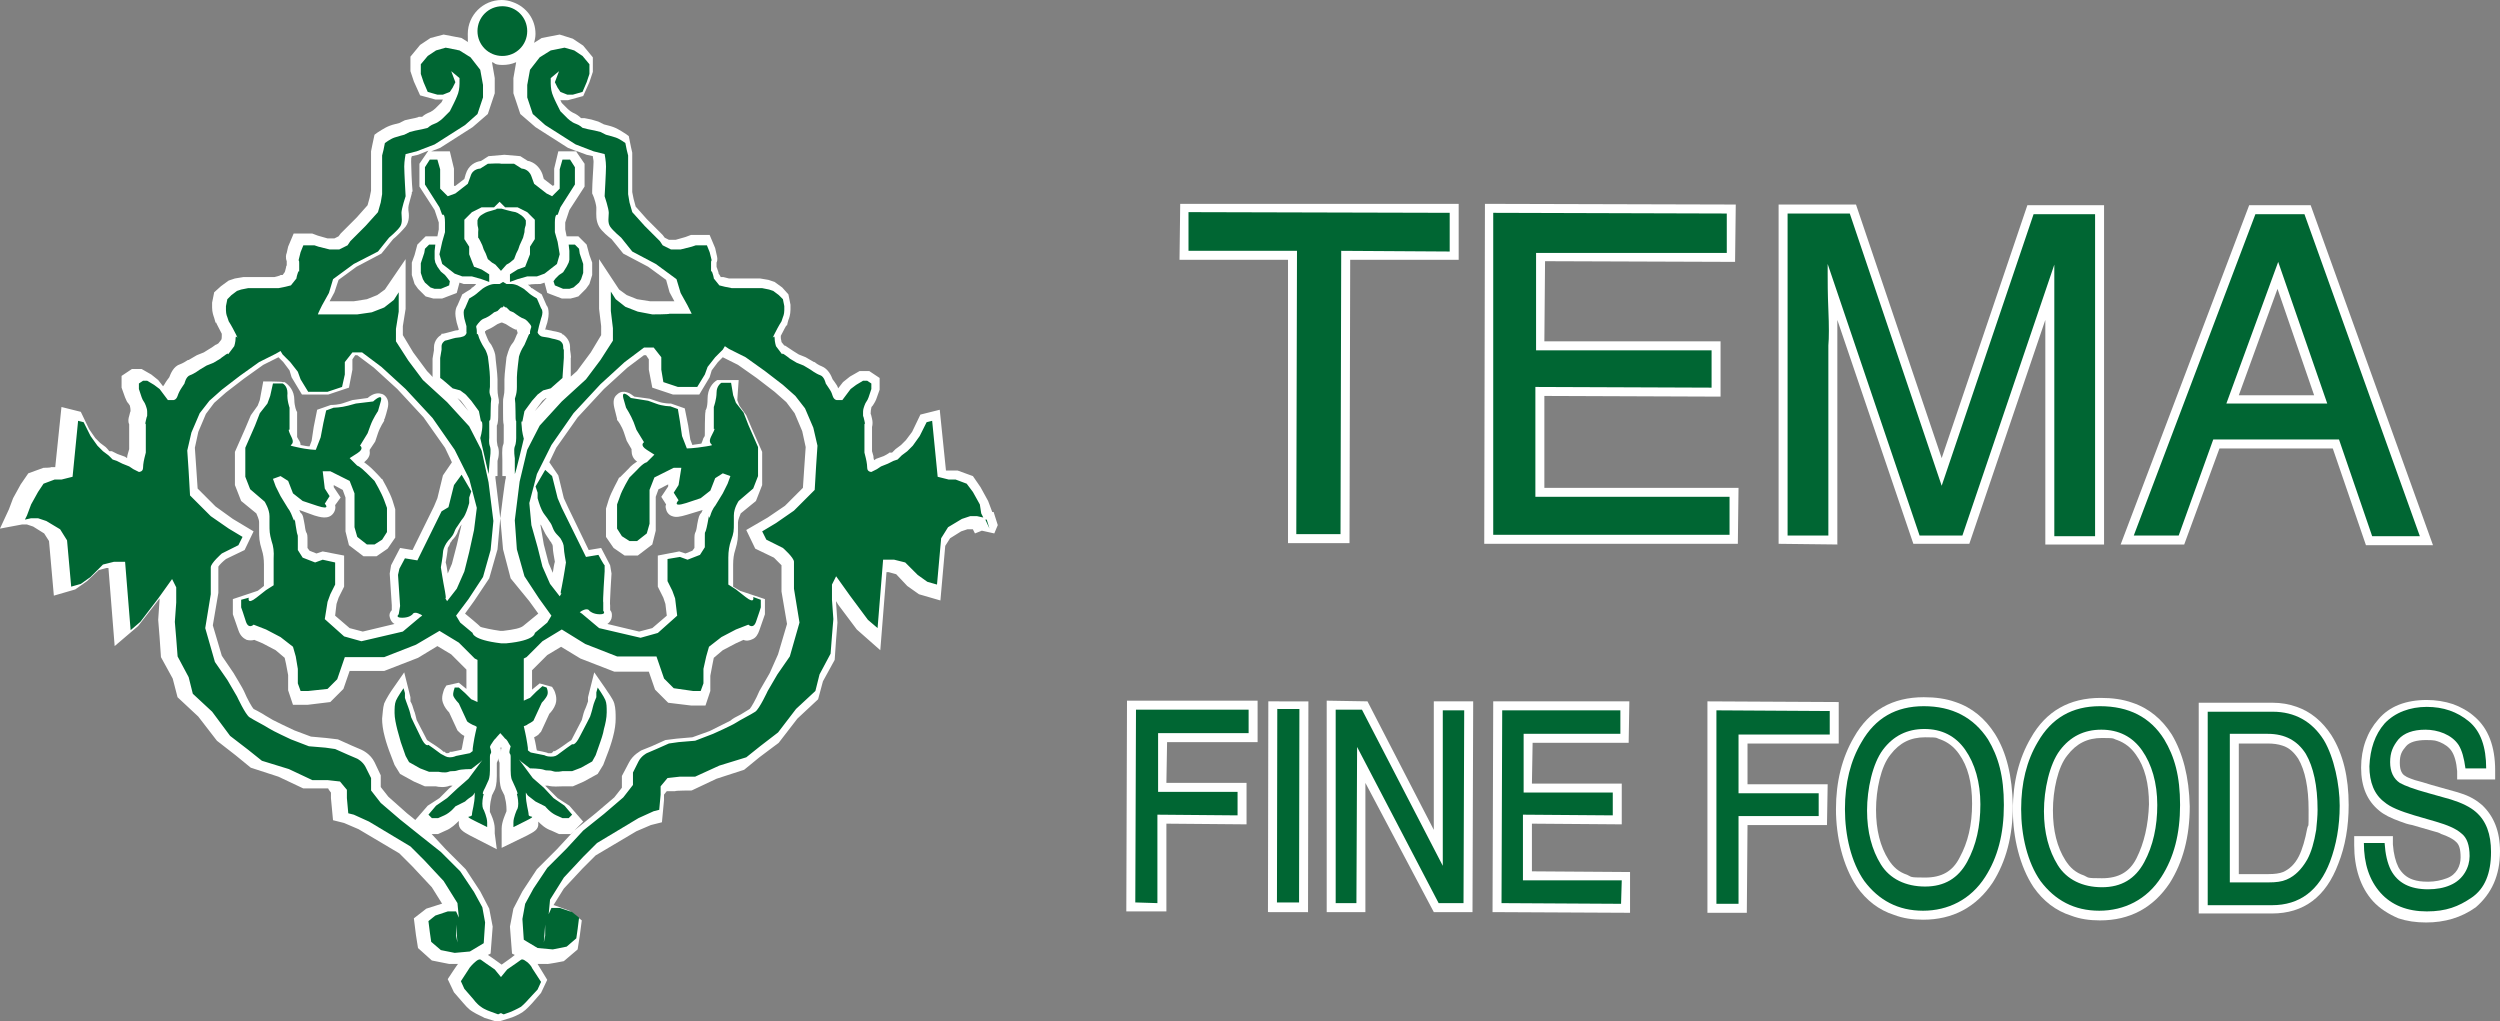 <?xml version="1.0" encoding="UTF-8"?> <svg xmlns="http://www.w3.org/2000/svg" id="Laag_1" version="1.1" viewBox="0 0 361.8 147.8"><rect x="0" y="0" width="361.8" height="147.8" fill="#808080" stroke="none"/><!-- Generator: Adobe Illustrator 29.1.0, SVG Export Plug-In . SVG Version: 2.1.0 Build 142) --><defs><style> .st0 { fill: #063; } .st1 { fill: #fff; } </style></defs><g><polygon class="st1" points="221.7 126.1 221.7 119.2 234.7 119.3 234.7 113.4 221.7 113.4 221.8 107.5 235.7 107.5 235.8 101.5 216.1 101.5 216 132 235.9 132.1 235.9 126.2 221.7 126.1"></polygon><polygon class="st1" points="264.5 113.5 252.9 113.5 252.9 107.6 266.1 107.6 266.1 101.6 247.1 101.5 247.1 132.1 252.8 132.1 252.9 119.4 264.4 119.4 264.5 113.5"></polygon><path class="st1" d="M288.7,106.2c-1.4-2.2-3.3-3.8-5.7-4.6-1.4-.5-2.9-.7-4.6-.7-4.5,0-7.9,1.9-10.1,5.8-1.7,2.9-2.6,6.4-2.6,10.4s1,8.2,3,11.2c1.4,2,3.2,3.4,5.4,4.1h0c1.3.5,2.7.7,4.2.7,4.3,0,7.7-1.8,10.1-5.4,1.9-3,2.9-6.7,2.9-11.1-.1-4.3-.9-7.7-2.6-10.4ZM283.6,124.1c-1,2-2.6,2.9-5,2.9s-1.9-.1-2.6-.4c-1.2-.4-2-1.1-2.7-2.2-1.2-1.9-1.8-4.3-1.8-7.2s.7-6.3,2.1-8c1.3-1.7,2.9-2.5,5-2.5s1.5.1,2.2.3c1.1.4,2,1.1,2.7,2.1,1.3,1.8,1.9,4.2,1.9,7.2,0,3.1-.6,5.6-1.8,7.8Z"></path><path class="st1" d="M314.3,106.3c-1.4-2.2-3.3-3.8-5.7-4.6-1.4-.5-2.9-.7-4.6-.7-4.5,0-7.9,1.9-10.1,5.8-1.7,2.9-2.6,6.4-2.6,10.4s1,8.2,3,11.2c1.4,2,3.2,3.4,5.4,4.1,1.3.5,2.7.7,4.2.7,4.3,0,7.7-1.8,10.1-5.4,1.9-3,2.9-6.7,2.9-11.1-.1-4.3-1-7.7-2.6-10.4ZM309.2,124.2c-1,2-2.6,2.9-5,2.9s-1.9-.1-2.6-.4c-1.2-.4-2-1.1-2.7-2.2-1.2-1.9-1.8-4.3-1.8-7.2s.7-6.3,2.1-8c1.3-1.7,2.9-2.5,5-2.5s1.5.1,2.2.3c1.1.4,2,1.1,2.7,2.1,1.3,1.8,1.9,4.2,1.9,7.2-.1,3-.7,5.6-1.8,7.8Z"></path><path class="st1" d="M337.4,106.4c-1.3-2-3-3.4-5-4.1-1.1-.4-2.3-.6-3.5-.6h-10.7v30.5c0,0,10.6,0,10.6,0,4.6,0,7.8-2.4,9.6-7.2,1-2.5,1.5-5.4,1.5-8.5,0-4-.8-7.4-2.5-10.1ZM332.7,123.9c-.6,1.2-1.4,1.9-2.3,2.3-.5.2-1.2.3-2.1.3h-4.3v-18.9h4.2c.8,0,1.5.1,2.1.3,1,.3,1.7,1,2.3,1.9,1,1.7,1.5,4.2,1.5,7.4s0,1.8-.2,2.7c-.3,1.6-.7,3-1.2,4Z"></path><path class="st1" d="M361.8,123.2c0-2.9-.9-5.1-2.6-6.7-.8-.7-1.8-1.3-3.1-1.7-.3-.1-.6-.2-1-.3l-3.2-.9c-.9-.3-1.7-.5-2.4-.7-.9-.3-1.3-.5-1.4-.6-.4-.2-.8-.7-.8-1.9s.3-1.7.9-2.4c.5-.6,1.5-.9,2.9-.9s1.4.1,2,.3c.7.3,1.3.7,1.7,1.3.4.6.7,1.6.8,2.9v1.2h5.5v-1.3c0-3.5-1-6.1-3-7.8-.9-.8-2-1.4-3.1-1.8-1.2-.4-2.5-.6-3.8-.6-3,0-5.4.9-7,2.8-1.6,1.8-2.5,4.2-2.5,7s.9,4.8,2.6,6.2c.7.6,1.7,1.1,3.1,1.6.5.2,1.1.4,1.7.5l3.1.9c.4.1.8.2,1.1.4.9.3,1.7.7,2.1,1.1.5.4.7,1.1.7,2.3s-.6,2.5-2,3c-.8.3-1.7.5-2.7.5s-1.6-.1-2.2-.3c-.9-.3-1.6-.9-2.1-1.8-.4-.8-.7-1.9-.8-3.3v-1.2h-5.6v1.3c0,3.3.9,6.1,2.7,8.1,1,1.1,2.3,1.9,3.7,2.5,1.2.4,2.5.6,4,.6,2.7,0,5.1-.7,7.2-2.2,2.3-2,3.5-4.6,3.5-8.1Z"></path><path class="st1" d="M144.4,76l-.6-1.9h-.2l-.6-1.6-1.1-2-1.1-1.6-2.2-.8h-1.7c0-.1-.9-8.8-.9-8.8l-2.8.7-1.2,2.5-.9,1.2-.7.7-.8.6-.5.5h-.4c0,.1-.8.5-.8.5l-1.1.4-.3.2c-.1-.3-.1-.5-.1-.6l-.2-.7v-3.5c.1-.4.1-.8,0-1.2-.1-.3-.1-.6-.2-.7h0q0-.5.1-.9c0-.1.1-.2.2-.3.1-.2.3-.4.5-.9l.5-1.4v-1.7l-1.5-1h-1.4l-1.4.8-1,.8-.7.9c-.1-.3-.2-.5-.5-.9l-.3-.4c-.2-.5-.6-1.5-1.6-1.9h0c-.3-.1-.8-.4-1-.6h-.1l-1.2-.7-1-.4-.8-.5c-.2-.1-.4-.3-.9-.6-.1-.1-.3-.2-.4-.2l-.4-.5c0-.2-.1-.4-.1-.6v-.3c.5-1,.8-1.5.8-1.5h.1c0-.1.2-.8.2-.8.1-.2.3-.8.3-1.5v-.7l-.3-1.5-.9-1-1.1-.8-.9-.3-1.2-.2h-4.5l-.8-.2h-.4c0-.1-.3-.5-.3-.5,0-.2-.1-.4-.2-.7,0-.1-.1-.2-.1-.3v-.6c.2-.4.1-.8,0-1.2l-.2-.9-.8-1.9h-2.7l-.8.3-1.4.4h-1l-.6-.3-.3-.4-2.3-2.3-1.6-1.8-.3-1.1-.2-1v-5.7l-.2-.9-.3-1.5-.4-.3c-.2-.1-1-.7-1.8-1h0c-.5-.2-1.1-.3-1.4-.4l-.8-.4-1-.3-1-.2h-.5c-.3-.3-.7-.6-1.2-.8h0c-.2-.1-.5-.3-.7-.5l-.9-.9-.2-.4h1.1l2.2-.6.9-2,.5-1.5v-2.1l-1.4-1.7-1.5-1-1.9-.6-2.6.5-1.1.7c.1-.4.2-.8.2-1.3,0-2.1-1.3-3.9-3.3-4.6-.5-.2-1.1-.3-1.6-.3-2.7,0-4.9,2.2-4.9,4.9s.1.9.2,1.3l-1.1-.7-2.6-.5-1.9.5-1.5,1-1.4,1.7v2.1l.5,1.5.9,2,2.2.6h1.1l-.2.4-.9.9c-.2.2-.5.4-.7.5-.5.2-.9.4-1.2.7h-.5c0,.1-1.1.3-1.1.3l-.9.2-.8.4c-.3.1-.9.2-1.4.4-.8.3-1.6.9-1.8,1l-.4.3-.3,1.4-.2,1v5.7l-.2,1-.3,1.1-1.6,1.8-2.3,2.3-.3.4-.6.3h-1l-1.4-.4-.8-.3h-2.7l-.8,1.9-.2.9c-.1.2-.2.7,0,1.2v.6c-.1.1-.1.3-.1.3-.1.3-.1.5-.2.7l-.3.4h-.3c0,.1-.9.3-.9.3h-4.5l-1.2.2-.9.3-1.1.8-1,.9-.3,1.5v.7c0,.7.2,1.2.3,1.5l.2.7h.1c0,.1.3.6.8,1.6v.3c0,.2,0,.5-.1.6l-.4.5c-.2.1-.3.2-.4.2-.4.3-.7.5-.9.6l-.8.5-1,.4-1.2.7h-.1c-.3.2-.8.5-1.1.6-1,.3-1.4,1.4-1.6,1.9l-.3.4c-.3.4-.4.7-.6.9l-.7-.9-1-.8-1.4-.8h-1.4l-1.5,1v1.7l.5,1.4c.2.5.3.7.5.9.1.1.1.2.2.3q.1.4.1.8h0c-.1.2-.1.4-.2.7-.1.3-.2.8,0,1.2v3.6l-.2.7s-.1.3-.1.6l-.3-.2-1.1-.4-.8-.4h-.4c0-.1-.5-.6-.5-.6l-.8-.6-.7-.7-.9-1.3-1.2-2.5-2.8-.7-.9,8.7h-.6c0,.1-1.1.1-1.1.1l-2.2.8-1.1,1.6-1.1,2-.6,1.6-1.3,2.8,3.2-.6h.7l.9.3,1.6,1,.7,1.1.7,7.9,3.1-.9,1.7-1.2,1.7-1.6,1.1-.3h.3l.9,11.3,3.4-2.9,2.8-3.6.3-.4v.2l-.2,2.9.2,2.5.2,2.9,1.7,3.1.7,2.7,3,2.8,2.7,3.5,2.7,2.1,2.2,1.8,4,1.3,3.6,1.7h3.6c0,.1.4.6.4.6v.8l.3,3.2,1.6.4,2.1.9,5.9,3.5,1.9,1.9,2.8,3,1.5,2.4h-.1l-2.2.7-1.8,1.4.3,2.4.3,1.9,2,1.8,2.5.5h1.3c0-.1-1.5,2.2-1.5,2.2l.9,1.9,1.3,1.5c.2.2.7.9,1.4,1.3.6.4,1.6.8,1.7.9h0l1.6.5h.3c0-.1.3,0,.3,0l1.6-.5c.1,0,1.1-.4,1.7-.8s1.2-1.1,1.4-1.3l1.3-1.5.9-1.9-1.4-2.3h1.3c0,.1,2.5-.4,2.5-.4l2-1.7.3-1.9.3-2.3-1.8-1.4-2.2-.8h-.1l1.5-2.4,2.7-2.9,1.9-1.9,5.9-3.5,2.1-.9,1.6-.4.3-3.2v-.8l.4-.5h1.2c0-.1,2.4-.1,2.4-.1l3.6-1.7,4-1.3,2.2-1.8,2.8-2.1,2.7-3.5,3-2.8.7-2.6,1.7-3.1.2-2.9.2-2.5-.2-2.9v-.2l.3.5,2.7,3.6,3.4,3,.9-11.3h.3l1.1.3,1.6,1.7,1.7,1.2,3.1.9.7-7.9.7-1.1,1.6-1,.9-.3h.8l.3.6,1-.4,1.8.4.5-1.2ZM84.9,22.4l.9.2c0,.3.1.5.1.8,0,.6-.2,3.2-.2,4.2v.4c.4.8.6,1.8.6,2v.4c0,.6-.1,1.5.4,2.4.4.7,1.4,1.5,1.8,1.8l1.7,2.1,3.6,1.9,2.6,1.9.5,1.8.7,1.3h-3.5l-1.9-.3-1.5-.6-1.1-.8-2.9-4.4v7.2l.3,2.5v1.3l-1.5,2.5-2,2.7-.9.8v-2.7c.1,0-.1-1.2-.1-1.2v-.4c0-1.1-.9-1.7-1-1.8h-.1c0-.1-.2-.2-.2-.2,0,0-.5-.2-1.2-.3-.3-.1-.6-.1-.9-.2h-.2c0-.1.3-1,.3-1,0-.1.2-.7.2-1.3s-.1-1-.3-1.2l-.7-1.6-.8-.5c-.3-.2-.6-.4-.6-.4h-.1c0-.1-.5-.5-.5-.5h.3c0-.1,1.5-.1,1.5-.1l.6-.2.4,1.5,2.1.8h1.3l1.1-.3,1.1-1.1.5-.7.4-1.3v-1.8l-.4-1.1-.4-1.5-1.2-1.2h-1.7l-.2-1v-1l.6-1.8,2.2-3.4v-3.3l-1.3-1.9,1.6.6ZM76.6,87l1.3,1.8h0l-2.2,1.8h0c-.4.3-1.2.5-2.9.7h-.4c-1.4-.2-2.2-.4-2.6-.5-.1,0-.2-.1-.3-.1h0c0-.1-2.2-1.9-2.2-1.9h0l1.3-1.8,2.2-3.3,1.2-4.2.4-4.5-.7-5.8v-.3c-.1,0,.3,0,.3,0v-2.2c.2-.6.3-1.6,0-2.2,0-.1-.1-.5-.1-.8v-2.1c.2-.4.2-1,.2-1.8s0-1.3.1-1.5c0-.4,0-.5-.1-.9q-.1-.5-.1-1.1v-1.4c0-.8-.3-3-.3-3.3s-.2-1-.6-1.7l-.3-.4c-.2-.3-.4-.9-.5-1.1,0-.1-.1-.2-.1-.2v-.3h.1c0-.1.3-.2.3-.2.5-.2,1.1-.6,1.4-.8l.5-.2h.1c0-.1.1,0,.1,0l.5.2c.3.2.9.6,1.4.8h.2v.2c.1.1.1.2.1.3s-.1.2-.1.2c-.1.2-.3.8-.5,1.1l-.3.4c-.4.6-.6,1.5-.7,1.8,0,.2-.3,2.4-.3,3.2v1.4q0,.6-.1,1c-.1.4-.1.6-.1.9v1.5c0,.8,0,1.4.1,1.8v2.1c0,.3,0,.7-.1.8-.2.6-.1,1.7-.1,2.2v2.3h.5v.3c-.1,0-.8,5.8-.8,5.8l.4,4.5,1.1,4.2,2.7,3.3ZM78.2,75.9c.1.1.2.2.2.3q.1.2.3.6c.3.7.7,1.1.9,1.5.1.1.2.2.2.3.2.2.2.5.2.6,0,.5.2,1.5.3,2.1-.1.3-.2.9-.3,1.6l-.6-1.4-.7-2.7-.5-2.9ZM66.2,57.6l.5.4.6.8.5.7-1.6-1.9h0ZM65.2,78.5c.1-.1.2-.2.2-.3.3-.3.7-.7.9-1.4q.2-.4.3-.6c.1-.1.1-.2.2-.3l-.7,3-.7,2.7-.6,1.4c-.1-.7-.2-1.3-.3-1.6.1-.6.3-1.7.3-2.1.2-.3.3-.5.4-.8ZM77.4,59.5l.5-.7.6-.8.5-.4h.1l-1.7,1.9ZM72.7,9.4c.7,0,1.3-.1,2-.4l-.4,2.3v2.2l1,3,2.2,1.9,4.7,3,1.3.5h-2.7l-.6,2.5v2.4h-.1c0,.1-.1.1-.1.1l-1.3-1-.2-.7c-.3-.8-.9-1.5-1.7-1.8-.2-.1-.3-.1-.4-.1l-1.1-.7-2.3-.2-2.3.2-1.1.7c-.8.1-1.8.6-2.2,1.9l-.2.7-1.3,1h-.2v-2.5l-.6-2.5h-2.7l1.3-.5,4.7-3,2.2-1.9,1-3v-2.2l-.4-2.3c.1,0,.2.1.3.1.1.2.6.3,1.2.3ZM49,40.5l2.6-1.9,3.6-1.9,1.7-2.1c.4-.3,1.3-1.2,1.8-1.8.6-.8.5-1.8.4-2.4v-.4c0-.3.3-1.2.5-2v-.2c.1,0,.1-.2.1-.2-.1-.9-.2-3.6-.2-4.2s0-.5.1-.8l.9-.2,1.5-.6-1.3,1.9v3.3l2.2,3.4.6,1.8v1l-.2,1h-1.7l-1.2,1.2-.4,1.5-.4,1.1v1.8l.4,1.3.5.7,1.1,1.1,1.1.3h1.3l2.1-.8.4-1.5.6.2h1.8c0,.1-.5.5-.5.5h-.1c0,.1-.2.3-.6.5l-.8.5-.7,1.6c-.2.3-.3.7-.3,1.2s.2,1.2.2,1.3l.3,1h0q-.1.1-.2.1c-.3,0-.5.1-.9.2-.7.2-1.2.3-1.2.3h-.2c0,.1-.1.2-.1.2-.2.1-1,.7-1,1.8v.4l-.2,1.2v2.7c.1,0-.8-.9-.8-.9l-2-2.7-1.5-2.5v-1.3l.4-2.5v-7.2l-3,4.4-1.1.8-1.5.6-1.9.3h-3.5l.7-1.3.6-1.8ZM111.4,97.4l-1.5,2.6h0c-.5,1.2-1.2,2.4-1.4,2.6-.3.2-.8.5-1.3.8-.6.3-1.2.6-1.5.9-.4.2-2,1-3,1.5l-2.5.9-2.3.2-1.6.2-2,.9-1.5.6c-.1.1-1.2.6-1.8,1.8l-1,1.9v1.7l-1.1,1.4-2.7,2.3-3.1,2.5-2.5,2.7-2.9,2.9-2.1,3.2-1.3,2.5-.5,2.6.3,3.9.4.2-.5.4-1.4,1h0l-1.4-1-.6-.4.4-.2.3-3.9-.5-2.6-1.3-2.5-2.1-3.2-2.9-2.9-2.5-2.7-3.1-2.5-2.7-2.4-1.1-1.4v-1.7l-.9-1.9c-.6-1.2-1.7-1.7-1.9-1.8l-1.4-.6-2-.9-1.7-.2-2.2-.2-2.4-.9c-1.1-.5-2.7-1.3-3.1-1.5-.3-.2-.9-.5-1.5-.9-.5-.3-1.1-.6-1.3-.7-.2-.2-.9-1.4-1.4-2.6h0c0-.1-1.5-2.6-1.5-2.6l-1.7-2.5-1.3-4.4.8-4.7v-3.8c.2-.3.6-.7,1.1-1.1l2.7-1.3,1.3-2.7-3-1.8-2.5-1.8-2.6-2.6-.2-3-.2-2.9.5-2.3,1.1-2.6,1.2-1.6,1.7-1.5,2.6-2,2.8-2,2.2-1.1.7.7.9,1.2.3,1,1.5,2.5h3.8l3-1,.5-2.6v-1.5l.4-.6h.3l2.4,1.8,3.4,3.1,3.8,4.1,3.1,4.4,1,2.1-1.3,1.9-.8,3.3-.5,1.2-3.1,6.3-1.8-.3-1.3,2.5-.2,1.2.3,4.6v.7c-.3.3-.4.7-.3,1,.1.4.3.8.7,1l-4.6,1.1-1.9-.5-2.1-1.8.2-1.7.3-.9.8-1.6v-4.5l-3.1-.6-.9.3-1-.4-.3-.4v-1c0-.8,0-1-.2-1.3,0,0-.1-.2-.2-1-.2-1-.2-1.5-.6-1.8-.1-.1-.1-.3-.2-.4l2.2.8c.7.2,2.1.7,2.8-.4.2-.3.3-.7.2-1.1l.8-1.1-1-1.5v-.3s1.1.6,1.3.7l.4,1.1v4.9l.5,2,2.1,1.6h1.9l1.6-1.1,1.1-1.6v-4.1l-.4-1.3c-.4-1.2-1.4-2.9-1.5-3.1h-.1c0-.1-1.2-1.3-1.2-1.3-.5-.5-.9-.8-1.3-1.1.6-.5.9-1,.8-1.6v-.2l.8-1.2.4-1.2c.3-.9.9-1.8.9-1.8v-.2c.1,0,.5-1.6.5-1.6.4-1.6-.7-2.1-.9-2.1-.6-.2-1.3,0-2,.6l-2.2.3-1.2.4c-.8.3-1.7.3-1.7.3h-.2l-2,.7-.5,2.5-.3,2-.3.8c-.3,0-.8-.1-1.3-.2,0-.3-.1-.5-.3-.8-.1-.2-.2-.3-.2-.4v-3.6c-.1,0-.4-.9-.4-1.7,0-1.4-.8-2.2-1.4-2.6h-.3c0-.1-2.8-.1-2.8-.1l-.5,2.7-.3.8-1,1.4-.8,1.9-1.5,3.4v4.8l.9,2.3,2.2,1.8c.1.3.4.8.4,1.3v1.1c0,1.1,0,1.6.4,2.9q.3.9.3,2.1v3.1l-.5.4-.4.3-3.6,1.2v2.2l.8,2.3c.3.9.8,1.2,1.2,1.4.4.1.8.1,1.1,0l1.2.5,1.9,1,1.3,1.1.2.9.3,1.6v2.2l.7,2.1h2.1l3.3-.4,1.9-1.9.9-2.6h5l4.9-1.9,2.8-1.7,2,1.2,2.2,2.2v2.8l-1.1-.9-1.8.4-.3.5c-.1.3-.5,1.2-.2,2,.2.6.6,1.1.9,1.4l1.2,2.6.2.2c.2.2.4.4.8.6,0,0-.2.9-.3,1.5,0,.2-.1.3-.1.5l-1.4.3h-.3c0,.1-.1.2-.4.2s-.2-.1-.3-.2h-.2c-.5-.5-1.8-1.3-1.8-1.3l-.6-.4c0-.1-.1-.1-.1-.2l-1.4-2.7c-.1-.3-.2-1-.4-1.4-.1-.4-.3-1-.5-1.3v-.6l-.9-3.6-1.6,2.3c-.3.4-1,1.5-1.3,2.2-.2.7-.2,1.4-.3,2.2,0,.7.1,1.6.4,2.7.2.8.6,1.9.6,1.9l.8,2.1.8,1.3,2,1.1,1.6.7h1.6c.4.1,1.3.2,2-.1h.4l-.5.4-1.4,1.4-1.7,1.1-2,2.3,1.8,1.8h1.7l1.1-.5c.8-.3,1.5-1,1.9-1.4v.2c-.1,1,.7,1.4,1.6,1.9l3.9,2-.3-2.3v-.7c0-1-.6-2.2-.7-2.4h0v-.4c0-.5.1-1.1.1-1.1l.2-.9.4-.8c.1-.2.3-.8.3-2v-1.9c.1-.2.2-.4.2-.7,0,.2.1.4.2.7v1.9c0,1.2.2,1.8.3,2l.4.8.2.9s.1.6.1,1.1v.3h0c-.1.3-.7,1.5-.7,2.5v2.8l3.7-1.8c.9-.5,1.7-.8,1.6-1.8v-.2c.4.4,1,1,1.9,1.3l1.1.5h1.7l1.8-1.8-2-2.3-1.7-1.1-1.4-1.4-.4-.4h.4c.7.2,1.6.1,2,.1h1.6l1.6-.7,2-1.1.8-1.3.8-2.1s.4-1.1.6-1.9c.3-1.1.4-2,.4-2.7s0-1.5-.2-2.2-1-1.7-1.3-2.2l-1.6-2.3-.9,3.6v.6c-.1.3-.3.9-.5,1.3-.2.5-.3,1.1-.4,1.4l-1.4,2.7c0,.1-.1.1-.1.2l-.6.4s-1.2.9-1.8,1.2h-.2c-.1.2-.2.2-.3.3h-.5c0-.1-1.6-.4-1.6-.4,0-.1-.1-.3-.1-.5-.1-.6-.2-1-.3-1.4h0c.4-.2.7-.4.8-.6l.2-.2,1.2-2.6c.3-.3.7-.8.9-1.4.3-.9-.1-1.8-.2-2l-.3-.5-1.8-.5-1.1.9v-2.8l2.2-2.2,2-1.2,2.8,1.7,4.9,1.9h5l.9,2.6,1.9,1.9,3.3.4h2.1l.7-2.1v-2.2l.3-1.6.2-1,1.3-1.1,1.9-1,1.1-.5c.4.2.9.1,1.3-.1.5-.2.8-.7,1-1.3l.8-2.3v-2.2l-3.6-1.2-.5-.3-.5-.3v-3.2q0-1.2.3-2.1c.4-1.3.4-1.8.4-2.9v-1.1c0-.4.3-1,.4-1.3l2.2-1.8.9-2.3v-4.8l-1.5-3.4-.8-1.9-1-1.4-.3-.8.2-2.9h-3.1c-.7.4-1.4,1.3-1.4,2.7s-.3,1.7-.3,1.7v.2c-.1,0-.1,3.4-.1,3.4,0,.1-.1.3-.2.4-.1.3-.2.6-.3.8-.5.1-.9.1-1.3.2l-.3-.8-.3-2-.5-2.5-2-.7h-.2s-.9,0-1.7-.3l-1.2-.4-2.2-.3c-.3-.2-.6-.5-1-.6-.6-.2-1.1-.1-1.5.3-.5.4-.6,1-.4,1.9l.4,1.6v.2c.1,0,.7.9,1,1.8l.4,1.2.7,1.2v.2c0,.6.2,1.2.8,1.6-.3.2-.8.5-1.3,1.1l-1.2,1.2h-.1c-.1.3-1.1,2-1.5,3.2l-.4,1.3v4.1l1.1,1.6,1.6,1.1h1.9l2.1-1.6.5-2v-4.9l.4-1.1c.3-.1.6-.3,1-.5l.4-.2v.3l-1,1.5.7,1.1c-.1.2-.1.4,0,.7.1.5.5.9.9,1,.5.2,1.1.1,2.1-.2l2.3-.7c-.1.1-.1.3-.2.4-.3.3-.4.6-.6,1.7-.1.8-.2,1-.2,1-.2.4-.2.5-.2,1.4v1l-.3.4-1,.4-.9-.3-3.1.6v4.5l.8,1.6.3.9.2,1.7-2.1,1.8-1.9.5-4.6-1.1c.3-.2.5-.5.6-.8.1-.4.1-.9-.2-1.2v-.7c-.1,0,.2-4.6.2-4.6l-.2-1.2-1.3-2.5-1.8.3-3-6.2-.6-1.3-.8-3.3-1.3-1.9,1-2.1,3.1-4.4,3.8-4.1,3.4-3.1,2.4-1.8h.3l.4.6v1.5l.5,2.6,3,1h3.8l1.5-2.5.3-1,.9-1.2.7-.7,2.2,1.1,2.7,1.9,2.6,2,1.7,1.5,1.2,1.6,1.1,2.6.5,2.3-.2,2.9-.2,3-2.6,2.6-2.5,1.7-3.1,1.8,1.3,2.7,2.7,1.3,1.1,1.1v3.8l.8,4.7-1.3,4.4-1.2,2.7ZM72.4,108.2h.2c-.1.2-.1.4-.1.6,0-.2,0-.4-.1-.6Z"></path><polygon class="st1" points="180.4 113.3 168.8 113.3 168.9 107.4 182 107.4 182 101.4 163.1 101.4 163 131.9 168.8 131.9 168.8 119.2 180.4 119.3 180.4 113.3"></polygon><rect class="st1" x="171.2" y="113.8" width="30.5" height="5.8" transform="translate(69.4 303) rotate(-89.9)"></rect><polygon class="st1" points="207.5 101.5 207.5 120.1 197.9 101.5 192 101.4 192 132 197.6 132 197.6 113.3 207.5 132 213.1 132 213.2 101.5 207.5 101.5"></polygon><polygon class="st1" points="186.4 78.6 195.3 78.6 195.4 37.6 211.1 37.6 211.1 29.5 170.8 29.5 170.7 37.6 186.4 37.6 186.4 78.6"></polygon><polygon class="st1" points="251.5 78.7 251.6 70.6 223.5 70.6 223.5 57.3 249 57.4 249 49.4 223.5 49.4 223.6 37.8 251.1 37.9 251.2 29.6 214.9 29.5 214.8 78.7 251.5 78.7"></polygon><path class="st1" d="M265.9,78.8v-32.5l11,32.4h8.1l11-32.4c0,1.7,0,2.9,0,3.7v28.8c0,0,8.5,0,8.5,0V29.7c0,0-11.1,0-11.1,0l-12.4,36.6-12.4-36.7h-11.2v49.1c-.1,0,8.6.1,8.6.1Z"></path><path class="st1" d="M321.2,64.9h16.4l4.8,14h9.7l-17.7-49.2h-8.9l-18.6,49.1h9.2l5.1-13.9ZM329.6,41.8l5.3,15.4h-10.9l5.6-15.4Z"></path></g><polygon class="st0" points="220.4 127.4 220.4 117.9 233.4 118 233.4 114.7 220.5 114.7 220.5 106.2 234.5 106.2 234.5 102.8 217.4 102.8 217.3 130.7 234.6 130.8 234.7 127.4 220.4 127.4"></polygon><polygon class="st0" points="264.8 102.9 248.4 102.8 248.4 130.8 251.6 130.8 251.6 118.1 263.2 118.1 263.2 114.8 251.6 114.8 251.6 106.3 264.8 106.3 264.8 102.9"></polygon><path class="st0" d="M278.4,102.2c-4,0-7,1.7-9,5.2-1.6,2.7-2.4,5.9-2.4,9.7s.9,7.7,2.8,10.4c2.1,2.8,4.9,4.3,8.5,4.3s6.9-1.6,9-4.9c1.8-2.8,2.7-6.2,2.7-10.4s-.8-7-2.3-9.5c-2.1-3.2-5.2-4.8-9.3-4.8ZM284.7,124.7c-1.3,2.4-3.3,3.6-6.1,3.6s-5.1-1.1-6.4-3.2c-1.3-2.1-2-4.7-2-7.8s.8-6.8,2.3-8.8,3.5-3,6-3,4.5,1,5.9,3,2.2,4.7,2.2,7.9-.6,5.9-1.9,8.3Z"></path><path class="st0" d="M303.9,102.2c-4,0-7,1.7-9,5.2-1.6,2.7-2.4,5.9-2.4,9.7s.9,7.7,2.8,10.4c2.1,2.8,4.9,4.3,8.5,4.3s6.9-1.6,9-4.9c1.8-2.8,2.7-6.2,2.7-10.4s-.8-7-2.3-9.5c-2-3.2-5.1-4.8-9.3-4.8ZM310.3,124.8c-1.3,2.4-3.3,3.6-6.1,3.6s-5.1-1.1-6.4-3.2c-1.3-2.1-2-4.7-2-7.8s.8-6.8,2.3-8.8,3.5-3,6-3,4.5,1,5.9,3,2.2,4.7,2.2,7.9c0,3.1-.6,5.9-1.9,8.3Z"></path><path class="st0" d="M328.9,103h-9.4v28c0,0,9.3,0,9.3,0,4,0,6.8-2.1,8.4-6.3.9-2.4,1.4-5.1,1.4-8.1s-.8-7-2.3-9.5c-1.7-2.7-4.2-4.1-7.4-4.1ZM335.2,120.1c-.3,1.8-.7,3.2-1.3,4.3-.8,1.4-1.8,2.4-3,2.9-.7.3-1.5.4-2.6.4h-5.6v-21.5h5.5c2.5,0,4.3,1,5.5,2.9,1.1,1.9,1.7,4.6,1.7,8.1,0,.9-.1,1.9-.2,2.9Z"></path><path class="st0" d="M358.3,117.5c-.8-.7-2-1.3-3.6-1.8l-3.2-.9c-2.2-.6-3.5-1.1-4.2-1.5-.9-.6-1.4-1.6-1.4-3s.4-2.3,1.2-3.3c.8-.9,2.1-1.4,3.9-1.4s3.8.7,4.8,2.2c.5.8.8,1.9,1,3.4h3c0-3.1-.8-5.4-2.5-6.8s-3.7-2.1-6.1-2.1-4.6.8-6.1,2.4c-1.4,1.6-2.1,3.7-2.2,6.2,0,2.3.7,4.1,2.2,5.2.8.7,2.3,1.3,4.3,1.9l3.1.9c1.7.5,2.9,1,3.7,1.7.8.6,1.2,1.7,1.2,3.3s-.9,3.4-2.8,4.2c-.9.4-2,.6-3.2.6-2.6,0-4.4-.9-5.4-2.8-.5-1-.8-2.3-.9-3.9h-3c0,3,.8,5.4,2.4,7.2,1.6,1.8,3.9,2.7,6.7,2.7s4.6-.7,6.5-2,2.8-3.5,2.8-6.6c0-2.6-.7-4.5-2.2-5.8Z"></path><g><polygon class="st0" points="142.6 75.2 143.2 76.5 142.8 75.2 142.6 75.2"></polygon><path class="st0" d="M75.6,61l.3-1.5,1.1-1.5.8-.9.8-.6,1.1-.3,1.7-1.5.2-2.9v-1.2q-.1,0-.1-.5c0-.5-.5-.8-.5-.8,0,0-.5-.2-1.1-.3-.6-.2-1.1-.2-1.5-.3-.5-.2-.6-.6-.6-.6l.2-.9.3-1.1s.2-.5.2-.9-.2-.6-.2-.6l-.6-1.4-.5-.3c-.5-.3-.8-.6-.8-.6l-.6-.5s-.5-.3-.9-.5c-.5-.2-.8-.2-.8-.2h-.8l-.5-.3-.5.3h-.8s-.3,0-.8.2-.9.5-.9.5l-.6.5s-.3.3-.8.6l-.5.3-.6,1.4s-.2.2-.2.6.1.9.1.9l.3,1.1v.9c.1,0-.1.5-.5.6-.5.2-.9.1-1.5.3-.6.2-1.1.3-1.1.3,0,0-.5.3-.5.8v.5l-.2,1.2v2.9c.1,0,1.8,1.5,1.8,1.5l1.1.3.8.6.8.9,1.1,1.5.3,1.5s.2-.2.2.6-.3,1.8-.3,1.8l1.2,5.2.2-2.3s.2-1.2,0-1.7-.1-1.2-.1-1.2v-2.4c0-.5.2.6.2-1.5s.2-1.5,0-2.1-.2-.6-.1-1.4v-1.4c0-.8-.3-3-.3-3,0,0-.2-.8-.5-1.2l-.3-.5s-.5-.9-.6-1.4c-.2-.5-.2.3-.2-.5s-.3-.6.2-1.2.6-.6,1.1-.8c.5-.2,1.2-.8,1.2-.8l.5-.2.5-.5h.1c.3,0,.3-.3.3-.3,0,0,0,.2.3.3h.1l.5.5.5.2s.8.6,1.2.8c.5.2.6.2,1.1.8.5.6.2.5.1,1.2,0,.8,0,0-.2.5s-.6,1.4-.6,1.4l-.3.5c-.3.5-.5,1.2-.5,1.2,0,0-.3,2.3-.3,3v1.4q0,.8-.2,1.4c-.2.6,0,0,0,2.1s.1,1.1.1,1.5v2.4s0,.8-.2,1.2c-.2.5,0,1.7,0,1.7v2.3c.1,0,1.3-5.1,1.3-5.1,0,0-.3-1.1-.3-1.8-.1-.8,0-.7,0-.7Z"></path><path class="st0" d="M72.7,8.1c2,0,3.6-1.6,3.6-3.6s-1.6-3.6-3.6-3.6-3.6,1.6-3.6,3.6c0,2,1.6,3.6,3.6,3.6Z"></path><polygon class="st0" points="62.1 35.4 61.5 36 61.4 36.6 61.2 37.2 60.9 38.1 60.9 39.5 61.2 40.4 61.5 40.9 62.3 41.6 62.9 41.8 63.8 41.8 65 41.3 65.1 40.7 64.8 40.3 64.4 39.8 63.8 39.3 63.3 38.6 63 38 62.9 37.5 62.9 36.9 62.9 36.3 63 35.4 62.1 35.4"></polygon><path class="st0" d="M141.8,73l-1-1.8-.9-1.2-1.6-.6h-1l-1.6-.4-.8-8.1-.8.2-1,2-1,1.4-.8.8-.8.6-.6.6-.6.2-.8.4-1,.4-.6.4-.8.4s-.6,0-.6-.6-.2-1.4-.2-1.4l-.2-.8v-4c0-.6.2.4,0-.6s-.2-.4-.2-1,0-.6.2-1.2.4-.6.6-1.2.4-1.2.4-1.2v-.8l-.6-.4h-.6l-1,.6-.8.6-.6.8-.6.8h-.8s-.4,0-.6-.6-.2-.6-.6-1.2l-.4-.6s-.2-1-.8-1.2c-.6-.2-1.4-.8-1.4-.8l-1-.6-1-.4-1-.6s-.2-.2-.8-.6c-.6-.4,0,.4-.6-.4l-.6-.8s-.2-.6-.2-1.2-.6.6,0-.6,1-1.8,1-1.8l.2-.6s.2-.4.2-1v-.6l-.2-1-.6-.6-.8-.6-.6-.2-1-.2h-4.4l-1-.2-.8-.2-.8-1s0-.2-.2-.8c-.2-.6-.2.2-.2-.6v-.8c0-.8.2,0,0-.8l-.2-.8-.4-1h-1.6l-.6.2-1.6.4h-1.4l-1.2-.6-.4-.6-2.2-2.2-1.8-2-.4-1.4-.2-1.2v-5.6l-.2-.8-.2-1s-.8-.6-1.4-.8-1.4-.4-1.4-.4l-.8-.4-.8-.2-1-.2-.8-.2s-.4-.4-1-.6c-.6-.2-1.2-.8-1.2-.8l-1-1-.6-1.2s-.4-.8-.6-1.4c-.2-.6-.2-1.4-.2-1.4v-.8l1.2-1-.6,1.6.4.8.4.6,1,.4h.8l1.4-.4.6-1.4.4-1.2v-1.4l-1-1.2-1.2-.8-1.4-.4-2,.4-1.6,1-1.4,1.8-.4,2.2v1.8l.8,2.4,1.8,1.6,2.2,1.4,2.2,1.4,2.6,1,1.6.4s.2,1,.2,1.8-.2,4.3-.2,4.3c0,0,.6,1.8.6,2.4s-.2,1.4.2,2c.4.6,1.6,1.6,1.6,1.6l1.6,2,3.4,1.8,3,2.2.6,2,1,1.8.6,1.2h-3.2c0,.1-2.5.1-2.5.1l-2.1-.4-1.8-.7-1.4-1.1-.7-1.1v2.8l.3,2.5v1.8l-1.8,2.8-2.1,2.8-3.5,3.2-3.2,3.5-1.8,3.5-1.1,4.6-.7,5.6.3,4.2,1.1,3.9,2.1,3.2,1.8,2.5-.6,1-1.8,1.5s.1,1.1-4.1,1.5h-.8c-4.2-.5-4.1-1.5-4.1-1.5l-1.8-1.5-.6-1,1.8-2.4,2.1-3.2,1.1-3.9.4-4.2-.7-5.6-1-4.6-1.8-3.5-3.2-3.5-3.5-3.2-2.1-2.8-1.8-2.8v-1.8l.4-2.5v-2.8l-.7,1.1-1.4,1.1-1.8.7-2.1.3h-5.7c0-.1.6-1.3.6-1.3l1-1.8.6-2,3-2.2,3.5-1.8,1.6-2s1.2-1,1.6-1.6.2-1.4.2-2,.6-2.4.6-2.4c0,0-.2-3.5-.2-4.3s.2-1.8.2-1.8l1.6-.4,2.6-1,2.2-1.4,2.2-1.4,1.8-1.6.8-2.4v-1.8l-.4-2.2-1.4-1.8-1.6-1-2-.4-1.4.4-1.2.8-1,1.2v1.4l.4,1.2.6,1.4,1.4.4h.8l1-.4.4-.6.4-.8-.6-1.6,1.2,1v.8s0,.8-.2,1.4c-.2.6-.6,1.4-.6,1.4l-.6,1.2-1,1s-.6.6-1.2.8-1,.6-1,.6l-.8.2-1,.2-.8.2-.8.4s-.8.2-1.4.4-1.4.8-1.4.8l-.2,1-.2.8v5.6l-.2,1.2-.4,1.4-1.8,2-2.2,2.2-.4.6-1.2.6h-1.4l-1.6-.4-.6-.2h-1.6l-.4,1-.2.8c-.2.8,0,0,0,.8v.8c0,.8,0,0-.2.6s-.2.8-.2.8l-.8,1-.8.2-1,.2h-4.4l-1,.2-.6.2-.8.6-.6.6-.2,1v.6c0,.6.2,1,.2,1l.2.6s.4.6,1,1.8c.6,1.2,0,0,0,.6s-.2,1.2-.2,1.2l-.6.8c-.6.8,0,0-.6.4s-.8.6-.8.6l-1,.6-1,.4-1,.6s-.8.6-1.4.8c-.6.2-.8,1.2-.8,1.2l-.4.6q-.4.6-.6,1.2c-.2.6-.6.6-.6.6h-.8l-.6-.8-.6-.8-.8-.6-1-.6h-.6l-.6.4v.8s.2.6.4,1.2c.2.6.4.6.6,1.2s.2.6.2,1.2,0,0-.2,1,0,0,0,.6v4l-.2.8s-.2.8-.2,1.4-.6.6-.6.6l-.8-.4-.6-.4-1-.4-.8-.4-.6-.2-.6-.6-.8-.6-.8-.8-1-1.4-1-2-.8-.2-.8,8.1-1.6.4h-1l-1.6.6-.8,1.2-1,1.8-.6,1.6-.3.6.9-.2h1l1.2.4,2,1.2,1,1.6.6,6.7,1.4-.4,1.4-1,1.8-1.8,1.6-.4h1.6l.8,9.9,1.4-1.2,2.6-3.4,2-2.8.6,1.2v2.2l-.2,2.8.2,2.4.2,2.6,1.6,3,.6,2.4,2.8,2.6,2.6,3.5,2.6,2,2,1.6,3.9,1.2,3.4,1.6h2.2l1.8.2,1,1.2v1.2l.2,2.2.8.2,2.2,1,3,1.8,3,1.8,2,2,2.8,3,2,3.2.2,2.1-.4-.9h-1.2l-1.8.6-1,.8.2,1.6.2,1.4,1.4,1.2,2,.4,2.2-.2,2-1.2.2-3-.4-2.2-1.2-2.2-2-3-2.8-2.8-2.9-2.3-3-2.4-2.8-2.4-1.4-1.8v-1.8s-.4-.8-.8-1.6c-.4-.8-1.2-1.2-1.2-1.2l-1.4-.6-1.8-.8-1.4-.2-2.4-.2-2.6-1s-2.6-1.2-3.2-1.6-2.2-1.2-2.8-1.6c-.6-.4-1.8-3-1.8-3l-1.4-2.4-1.8-2.6-1.4-4.9.8-4.9v-3.9c0-.6,1.6-2,1.6-2l2.4-1.2.6-1.2-2-1.2-2.6-1.8-3-3-.2-3.5-.2-3,.6-2.6,1.2-2.8,1.4-1.8,1.8-1.6,2.6-2,2.8-2,2.4-1.2.7-.4.3.5,1.1,1.1,1.1,1.4.4,1.1,1.1,1.8h2.8l2.1-.7.4-1.8v-1.8l1.1-1.4h1.4l2.8,2.1,3.5,3.2,3.9,4.2,3.2,4.6,2.1,4.2,1.1,4.2-.4,3.2-.7,3.2-.7,2.8-1.1,2.5-1.4,1.8h0l-.3-.5c.1.1.2.3,0-.9-.3-1.5-.6-3.5-.6-3.5,0,0,.3-1.7.3-2.1s.2-.9.5-1.4.8-.8,1.1-1.5c.3-.8.3-.6.8-1.4s.5-.6.8-1.2.6-1.7.6-1.7v-.8l.3-.9-1.4-2.4-1.1,1.5-.8,3.2-1,.6-3.5,7.1-1.8-.3-.8,1.5-.2.9.3,4.5-.2,1.2s-.6.5.5.5,1.5-.5,1.5-.5c0,0,.2-.5,1.1,0,.1,0,.2.1.3.2l-.3.2-2.5,2.1-6,1.4-2.5-.7-2.8-2.5.4-2.5.4-1.1.7-1.4v-3.2l-1.8-.4-1.1.4-1.8-.7-.7-1.1v-1.4c0-1.4,0,0-.3-2.1s0,0-.4-1.1-.7-1.4-.7-1.4l-1.1-1.8-.7-1.4-.4-1.1,1.1-.4,1.1.7.7,1.8,1.4,1.1,2.1.7c2.1.7,1.1-.3,1.1-.3l.7-1.1-.7-1.1-.3-2.5h1.1l1.4.7,1.4.7.7,1.8v4.9l.4,1.4,1.4,1.1h1.1l1.1-.7.7-1.1v-3.5l-.4-1.1c-.4-1.1-1.4-2.8-1.4-2.8l-1.1-1.1c-1.1-1.1-1.4-1.1-1.4-1.1l-1.1-1.1,1.1-.7c1.1-.7.4-1.1.4-1.1l1.1-1.8.4-1.1c.4-1.1,1.1-2.1,1.1-2.1l.4-1.4c.4-1.4-1.1,0-1.1,0l-2.5.3-1.1.3c-1.1.3-2.1.3-2.1.3l-1.1.4-.4,1.8-.4,2.1-.7,1.8s-1.1,0-2.8-.4c-1.8-.4,0,0-.7-1.4s-.3-1.1-.3-1.1v-3.2s-.4-1.1-.3-2.1c0-1.1-.7-1.4-.7-1.4h-1.4l-.4,1.8-.4,1.1-1.1,1.4-.7,1.8-1.4,3.2v4.2l.7,1.8,2.1,1.8s.7,1.1.7,2.1v1.1c0,1.1,0,1.4.3,2.5q.4,1.1.3,2.5v3.9l-1.1.7-1.4,1.1c-1.4,1.1-1.1,0-1.1,0l-1.1.3v1.1s.4,1.1.7,2.1c.4,1.1,1.1.4,1.1.4l1.8.7,2.1,1.1,1.8,1.4.4,1.4.3,1.8v2.1l.4,1.1h1.1l2.8-.3,1.4-1.4,1.1-3.2h5.7l4.6-1.8,3.4-2,2.8,1.7,2.3,2.3.4.2v6.1c-.4-.2-.9-.4-.9-.4l-.9-.9-.9-.8h-.6c0,.1-.3.7-.2,1.2.2.5.8,1.1.8,1.1l1.2,2.6s.2.2.8.5c.3.1.5.2.6.3-.1.5-.3,1.2-.5,2.5-.1.5-.1.8-.1,1l-.4.3-2,.4s-.4.2-.9.2-.7-.2-1.3-.5c-.5-.4-1.8-1.3-1.8-1.3,0,0-.4.4-1.1-1.1-.7-1.4-1.4-2.9-1.4-2.9,0,0-.2-.9-.4-1.4-.2-.5-.5-1.4-.5-1.4v-.7l-.2-.7s-.9,1.3-1.1,1.8-.2,1.1-.2,1.8.2,1.6.4,2.4c.2.7.5,1.8.5,1.8l.7,2,.5.9,1.6.9,1.3.5h1.4s.9.2,1.4,0,.7,0,1.3-.2c.5-.2,2-.2,2-.2l1.3-1,.3-.3-2,2.7-1.6,1.4-1.5,1.4-1.6,1.1-1.1,1.3.5.5h.9l.9-.4c.9-.4,1.6-1.3,1.6-1.3l1.4-.7s.4-.4.9-.7c.3-.2.4-.4.5-.6v.3c0,1.3-.4,2.4-.4,2.9s-1.4,0,.4.9l1.8.9v-.7c0-.7-.5-1.8-.5-1.8,0,0-.2-.2-.2-.9s.2-1.4.2-1.4c0,0-.4.2.2-.9l.5-1.1s.2-.4.2-1.4v-2c0-.7.4-.2,0-1.4h0c.1-.2.1-.3.2-.4.5-.8.6-.8.6-.8,0,0,.4-.5.7-.8.3.3.7.8.7.8,0,0,.2,0,.6.8.1.1.1.2.2.3h0c-.4,1.4,0,.8,0,1.5v2c0,1.1.2,1.4.2,1.4l.5,1.1c.5,1.1.2.9.2.9,0,0,.2.7.2,1.4s-.2.9-.2.9c0,0-.5,1.1-.5,1.8v.7l1.8-.9c1.8-.9.4-.4.4-.9s-.4-1.6-.4-2.9v-.3c.1.2.3.5.5.6.5.4.9.7.9.7l1.4.7s.7.9,1.6,1.3l.9.4h.9l.5-.5-1.1-1.3-1.6-1.1-1.4-1.5-1.6-1.4-2-2.7.3.3,1.3,1s1.4,0,2,.2c.5.2.7,0,1.3.2.5.2,1.4,0,1.4,0h1.4l1.3-.5,1.6-.9.5-.9.7-2s.4-1.1.5-1.8c.2-.7.4-1.6.4-2.4s0-1.3-.2-1.8-1.1-1.8-1.1-1.8l-.2.7v.7s-.4.9-.5,1.4-.4,1.4-.4,1.4c0,0-.7,1.4-1.5,2.9-.7,1.4-1.1,1.1-1.1,1.1,0,0-1.3.9-1.8,1.3s-.7.5-1.3.5-.9-.2-.9-.2l-2-.4-.4-.3c0-.2,0-.5-.1-1-.2-1.3-.4-2-.5-2.5.2-.1.4-.1.6-.3.6-.3.8-.5.8-.5l1.2-2.6s.6-.6.8-1.1c.2-.5-.1-1.1-.1-1.1l-.6-.2-.9.8-.9.9s-.5.2-.9.4v-6.1l.4-.2,2.3-2.3,2.8-1.7,3.4,2.1,4.6,1.8h5.7l1.1,3.2,1.4,1.4,2.8.4h1.1l.4-1.1v-2.1l.4-1.8.4-1.4,1.8-1.4,2.1-1.1,1.8-.7s.7.7,1.1-.4.7-2.1.7-2.1v-1.1l-1.1-.4s.3,1.1-1.1,0l-1.4-1.1-1.1-.7v-3.9q0-1.4.4-2.5c.4-1.1.4-1.4.4-2.5v-1.1c0-1.1.7-2.1.7-2.1l2.1-1.8.7-1.8v-4.2l-1.4-3.2-.7-1.8-1.1-1.4-.4-1.1-.3-1.8h-1.4s-.7.4-.7,1.4-.4,2.1-.4,2.1v3.2s.4-.4-.4,1.1c-.7,1.4,1.1,1.1-.7,1.4-1.8.3-2.8.3-2.8.3l-.7-1.8-.3-2.1-.3-1.8-1.1-.4s-1.1,0-2.1-.4l-1.1-.4-2.5-.4s-1.4-1.4-1.1,0l.4,1.4s.7,1.1,1.1,2.1l.4,1.1,1.1,1.8s-.7.4.4,1.1l1.1.7-1.1,1.1s-.4,0-1.4,1.1l-1.1,1.1s-1.1,1.8-1.4,2.8l-.4,1.1v3.5l.7,1.1,1.1.7h1.1l1.4-1.1.4-1.4v-4.9l.7-1.8,1.4-.7,1.4-.7h1.1l-.4,2.5-.7,1.1.7,1.1s-1.1,1.1,1.1.4l2.1-.7,1.4-1.1.7-1.8,1.1-.7,1.1.4-.4,1.1-.7,1.4-1.1,1.8s-.4.4-.7,1.4c-.4,1.1,0-1.1-.4,1.1-.4,2.1-.4.7-.4,2.1v1.4l-.7,1.1-1.8.7-1.1-.4-1.8.3v3.2l.7,1.4.4,1.1.3,2.5-2.8,2.5-2.5.7-6-1.4-2.5-2.1-.3-.2c.1-.1.2-.1.3-.2.9-.5,1.1,0,1.1,0,0,0,.5.5,1.5.5s.5-.5.5-.5v-1.2c-.1,0,.2-4.5.2-4.5v-.9c-.1,0-.9-1.5-.9-1.5l-1.8.3-3.5-7.1-.6-1.4-.8-3.2-1-.9-1.4,2.4.3.9v.8s.3,1.1.6,1.7c.3.6.3.5.8,1.2.5.8.5.6.8,1.4s.8,1.1,1.1,1.5c.3.5.5.9.5,1.4s.3,2.1.3,2.1c0,0-.3,2-.6,3.5-.3,1.3-.1,1,0,.9l-.3.5h0l-1.4-1.8-1.1-2.5-.7-2.8-.9-3.2-.3-3.2,1.1-4.2,2.1-4.2,3.2-4.6,3.9-4.2,3.5-3.2,2.8-2.1h1.4l1.1,1.4v1.8l.3,1.8,2.1.7h2.8l1.1-1.8.4-1.1,1.1-1.4,1.1-1.1.3-.5.6.4,2.4,1.2,2.8,2,2.6,2,1.8,1.6,1.4,1.8,1.2,2.8.6,2.6-.2,3-.2,3.4-3,3-2.6,1.8-2,1.2.6,1.2,2.4,1.2s1.6,1.4,1.6,2v3.9l.8,4.9-1.4,4.9-1.8,2.6-1.4,2.4s-1.2,2.6-1.8,3c-.6.4-2.2,1.2-2.8,1.6-.6.4-3.3,1.6-3.3,1.6l-2.6,1-2.4.2-1.4.2-1.8.8-1.4.6s-.8.4-1.2,1.2c-.4.8-.8,1.6-.8,1.6v1.8l-1.4,1.8-2.8,2.4-3,2.4-2.4,2.6-2.8,2.8-2,3-1.2,2.2-.4,2.2.2,3,2,1.2,2.2.2,2-.4,1.4-1.2.2-1.4.2-1.6-1-.8-1.8-.6h-1.2l-.4.9.2-2.1,2-3.2,2.8-3,2-2,3-1.8,3-1.8,2.2-1,.8-.2.2-2.2v-1.2l1-1.2,1.8-.2h2.2l3.5-1.6,3.9-1.2,2-1.6,2.6-2,2.6-3.4,2.8-2.6.6-2.4,1.6-3,.2-2.6.2-2.4-.2-2.8v-2.2l.6-1.2,2,2.8,2.6,3.5,1.4,1.2.8-9.9h1.6l1.6.4,1.8,1.8,1.4,1,1.4.4.6-6.7,1-1.6,2-1.2,1.2-.4h1l.9.2-.3-.6-.2-1.3ZM66.2,136.4l-.2-1v-1.6l.2,2.6ZM78.7,136.4l.2-2.6v1.6l-.2,1Z"></path><path class="st0" d="M79.1,28l-1.8-1.4-.4-1.1c-.4-1.1-1.4-1.1-1.4-1.1l-1.1-.7h-1.9c0-.1-1.9,0-1.9,0l-1.1.7s-1.1,0-1.4,1.1l-.4,1.1-1.8,1.4-1.1.4-1.1-1.1v-2.8l-.4-1.4h-1.1l-.7,1.1v2.5l.7,1.1.7,1.1.7,1.1.4,1.1s.4-.4.4,1.1v1.4l-.4,1.4-.4,1.8.4,1.4,1.8,1.4,1.1.4h1.4l1.4.4,1.1.4v-1.1l-1.1-.7-1.1-.4-.7-1.8v-1.1l-.7-1.1v-2.8l1.1-1.1,1.4-.7h1.8l.8-.8.8.8h1.8l1.4.7,1.1,1.1v2.8l-.7,1.1v1.1l-.7,1.8-1.1.4-1.1.7v1.1l1.1-.4,1.4-.4h1.4l1.1-.4,1.8-1.4.4-1.4-.3-1.8-.4-1.4v-1.4c0-1.4.4-1.1.4-1.1l.4-1.1.7-1.1.7-1.1.7-1.1v-2.5l-.7-1.1h-1.1l-.4,1.4v2.8l-1.1,1.1-.8-.4Z"></path><path class="st0" d="M75.5,31.2c-.5-.3-.6-.5-1.4-.6l-.8-.2-.7-.2h-.7q0,.1-.8.3c-.8.2-.9.3-1.4.6s-.6.8-.6.8v.5c0,.5.2.5.1,1.2v.8c.1,0,.6,1.1.6,1.1l.2.6.3.6.3.8.6.5.5.3.8.9.8-.9.5-.3.6-.5.3-.8.3-.6.2-.6.5-1.1.2-.8c0-.8.2-.8.2-1.2v-.5s-.2-.4-.6-.7Z"></path><polygon class="st0" points="82.4 41.8 83 41.6 83.8 40.9 84.1 40.4 84.4 39.5 84.4 38.2 84.1 37.3 83.9 36.7 83.8 36 83.2 35.4 82.3 35.4 82.4 36.3 82.4 37 82.4 37.6 82.3 38 82 38.6 81.5 39.4 80.9 39.8 80.4 40.3 80.1 40.7 80.3 41.3 81.5 41.8 82.4 41.8"></polygon><path class="st0" d="M76.1,139.1c-.5-.4-.7-.2-.7-.2l-.7.5-1.3.9-.9,1.1-.9-1.1-1.3-.9-.7-.5s-.2-.2-.7.2c-.5.4-.9.9-.9.9l-1.3,2,.5,1.1,1.3,1.5s.5.7,1.1,1.1c.5.4,1.4.7,1.4.7l1.1.4c.1-.1.3-.1.4-.2.1.1.2.1.4.2l1.1-.4s.9-.4,1.4-.7c.5-.4,1.1-1.1,1.1-1.1l1.3-1.4.5-1.1-1.3-2c0-.1-.4-.7-.9-1Z"></path><polygon class="st0" points="180.7 102.7 164.4 102.7 164.3 130.6 167.5 130.7 167.5 117.9 179.1 118 179.1 114.6 167.6 114.6 167.6 106.1 180.7 106.1 180.7 102.7"></polygon><rect class="st0" x="172.5" y="115.1" width="28" height="3.2" transform="translate(69.4 302.9) rotate(-89.9)"></rect><polygon class="st0" points="208.8 102.8 208.8 125.3 197.1 102.7 193.3 102.7 193.3 130.7 196.3 130.7 196.4 108.1 208.2 130.7 211.8 130.7 211.9 102.8 208.8 102.8"></polygon><polygon class="st0" points="187.7 36.3 187.6 77.3 194 77.3 194.1 36.3 209.8 36.4 209.8 30.8 172 30.7 172 36.3 187.7 36.3"></polygon><polygon class="st0" points="250.3 71.9 222.2 71.9 222.2 56 247.7 56.1 247.7 50.7 222.3 50.7 222.3 36.6 249.9 36.6 249.9 30.9 216.1 30.8 216.1 77.4 250.3 77.4 250.3 71.9"></polygon></g><path class="st0" d="M264.6,77.5v-27.5c.1-1.1.1-2.8,0-5.2-.1-2.3-.1-4.1-.1-5.2v-1.4l13.3,39.3h6.2l13.3-39.2c0,2.5,0,4.9,0,7.1,0,2.2,0,3.8,0,4.7v27.5c0,0,5.9,0,5.9,0V31c0,0-8.9,0-8.9,0l-13.3,39.3-13.3-39.4h-9v46.6c-.1,0,6.1,0,6.1,0Z"></path><path class="st0" d="M320.3,63.6h18.2l4.8,14h6.9l-16.7-46.6h-7.1l-17.6,46.5h6.5l5-13.9ZM329.7,37.9l7.1,20.5h-14.6l7.5-20.5Z"></path></svg> 